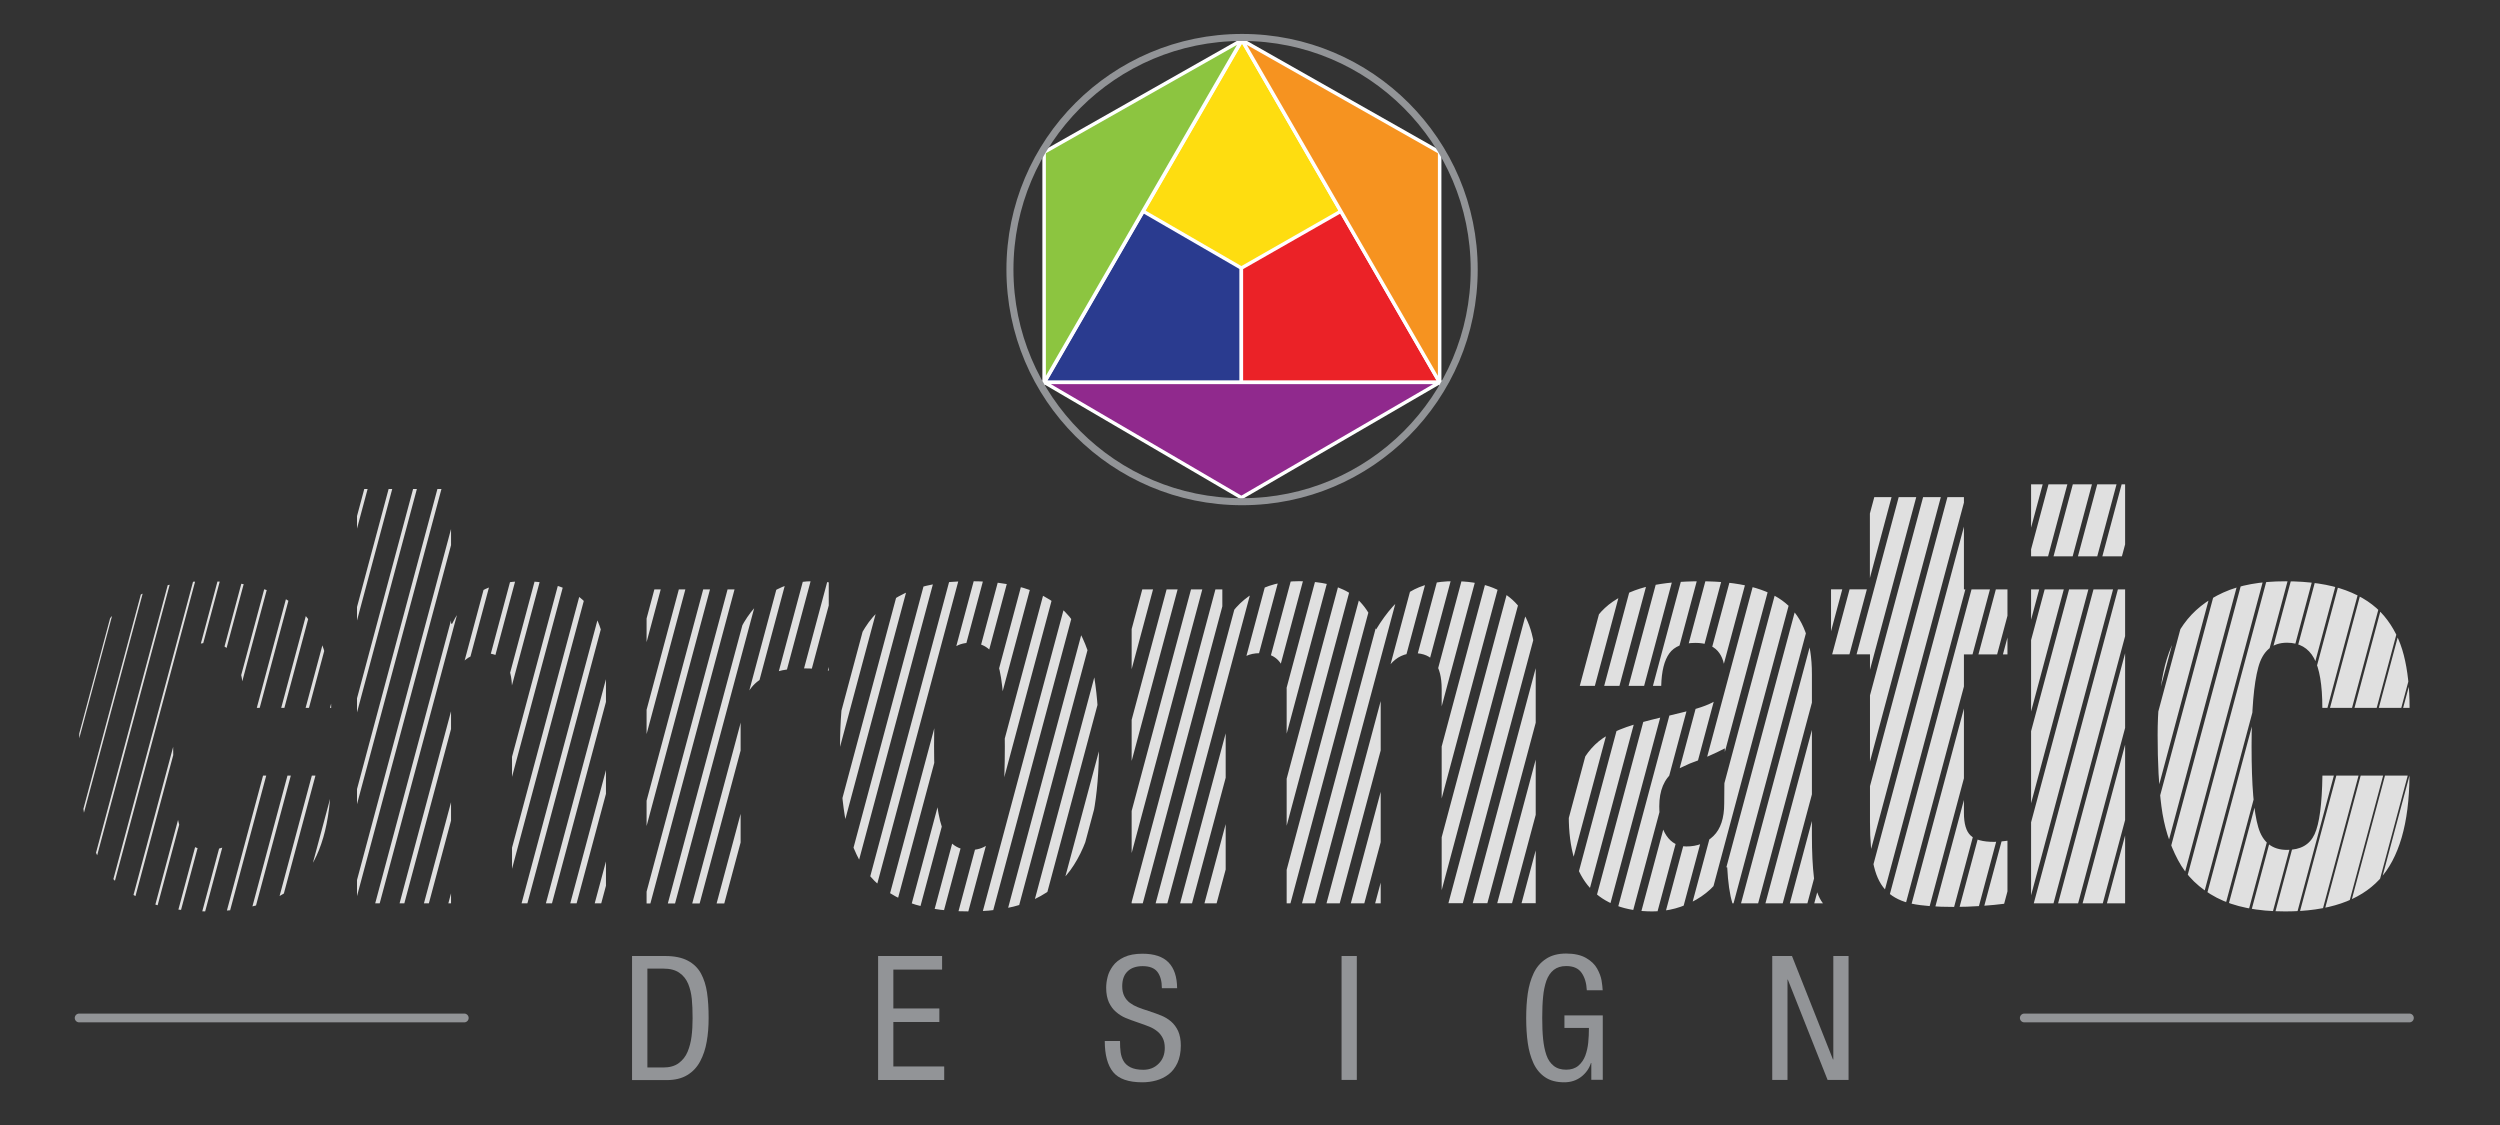 <?xml version="1.0" encoding="UTF-8" standalone="no"?><!DOCTYPE svg PUBLIC "-//W3C//DTD SVG 1.1//EN" "http://www.w3.org/Graphics/SVG/1.1/DTD/svg11.dtd"><svg width="100%" height="100%" viewBox="0 0 1182 532" version="1.1" xmlns="http://www.w3.org/2000/svg" xmlns:xlink="http://www.w3.org/1999/xlink" xml:space="preserve" xmlns:serif="http://www.serif.com/" style="fill-rule:evenodd;clip-rule:evenodd;stroke-miterlimit:10;"><rect x="0" y="0" width="1182" height="532" fill="#333333" stroke="none"/><g><clipPath id="_clip1"><path d="M115.333,334.625c0,-10.792 -1.333,-18.625 -3.958,-23.458c-2.667,-4.834 -6.917,-7.292 -12.75,-7.292c-6.958,0 -11.5,3.875 -13.583,11.667c-2.125,7.791 -3.167,20.25 -3.167,37.458c0,18.292 1.042,31 3.167,38.125c2.083,7.125 6.625,10.708 13.583,10.708c6.417,0 10.75,-2.458 13.042,-7.416c2.291,-4.959 3.5,-14.167 3.708,-27.709l41.167,0c-0.167,22.667 -4.959,39.042 -14.25,49.125c-9.334,10.042 -24.125,15.084 -44.459,15.084c-13.375,-0 -24.125,-2.167 -32.375,-6.459c-8.25,-4.291 -14.375,-10.25 -18.375,-17.833c-4.041,-7.583 -6.625,-16.042 -7.833,-25.375c-1.208,-9.333 -1.792,-20.583 -1.792,-33.75c0,-11.167 0.917,-21.083 2.75,-29.75c1.834,-8.667 5.042,-16.25 9.584,-22.625c4.583,-6.417 10.791,-11.375 18.666,-14.958c7.875,-3.584 17.667,-5.334 29.375,-5.334c11.334,0 20.834,1.417 28.542,4.25c7.667,2.834 13.708,6.875 18.125,12.084c4.375,5.208 7.5,11.375 9.333,18.541c1.834,7.125 2.75,15.459 2.75,24.959l-41.25,-0l0,-0.042Zm53.459,-103.417l44.458,0l0,63.667l0.542,0c3.458,-7.125 8.041,-12.25 13.708,-15.375c5.667,-3.125 12.417,-4.667 20.292,-4.667c12.791,0 22.458,3.334 28.958,10c6.5,6.667 9.75,17.042 9.75,31.125l0,111.125l-44.417,0l0,-101.25c0,-11.333 -4.291,-17 -12.916,-17c-4.584,0 -8.375,1.792 -11.375,5.334c-3,3.583 -4.542,8.833 -4.542,15.791l0,97.125l-44.458,0l-0,-195.875Zm136.916,47.459l42.792,-0l0,20.833l0.542,-0c3.291,-7.333 7.875,-13.25 13.708,-17.833c5.833,-4.584 13.167,-6.875 21.958,-6.875c2.917,-0 5.292,0.166 7.125,0.541l0,41.75c-3.833,-0.75 -7.958,-1.083 -12.333,-1.083c-9.333,0 -16.542,2.167 -21.667,6.458c-5.125,4.292 -7.666,11.125 -7.666,20.459l-0,84.25l-44.459,-0l0,-148.5Zm120.667,146.625c-8.125,-3.75 -14.333,-9.042 -18.5,-15.917c-4.208,-6.875 -7.042,-14.833 -8.5,-23.875c-1.458,-9.042 -2.208,-19.792 -2.208,-32.25c-0,-12.083 0.875,-22.792 2.625,-32.083c1.75,-9.334 4.791,-17.459 9.208,-24.417c4.375,-6.958 10.625,-12.333 18.667,-16.208c8.041,-3.834 18.291,-5.75 30.75,-5.75c13.166,-0 23.875,1.875 32.083,5.625c8.25,3.75 14.417,9.041 18.5,15.916c4.125,6.875 6.917,14.834 8.375,23.875c1.458,9.042 2.208,19.792 2.208,32.25c0,12.084 -0.875,22.792 -2.625,32.084c-1.75,9.333 -4.791,17.458 -9.208,24.416c-4.375,6.959 -10.625,12.334 -18.667,16.209c-8.041,3.833 -18.291,5.75 -30.75,5.75c-13.166,-0 -23.833,-1.875 -31.958,-5.625Zm45.542,-111.084c-2.125,-6.875 -6.542,-10.291 -13.292,-10.291c-6.417,-0 -10.833,3.583 -13.292,10.708c-2.458,7.125 -3.708,19.833 -3.708,38.125c0,18.292 1.25,31.042 3.708,38.292c2.459,7.208 6.917,10.833 13.292,10.833c6.75,-0 11.208,-3.417 13.292,-10.292c2.083,-6.875 3.166,-19.708 3.166,-38.541c0,-19.042 -1.083,-32 -3.166,-38.834Zm63.125,-35.541l42.875,-0l-0,17.541l0.541,0c3.292,-6.75 8.042,-12.041 14.25,-15.791c6.209,-3.75 13.334,-5.625 21.417,-5.625c3.833,-0 7.458,0.291 10.833,0.833c3.375,0.542 6.75,1.583 10.167,3.167c3.375,1.541 6.417,3.875 9.042,7c2.666,3.125 4.791,7.041 6.458,11.791c5.125,-8.416 10.417,-14.291 15.917,-17.708c5.5,-3.375 12.416,-5.083 20.833,-5.083c12.792,-0 22.458,3.333 28.958,10c6.5,6.666 9.75,17.041 9.75,31.125l0,111.125l-44.458,-0l0,-101.209c0,-11.333 -4.292,-17 -12.917,-17c-4.583,0 -8.375,1.792 -11.375,5.334c-3,3.583 -4.541,8.833 -4.541,15.791l-0,97.125l-44.459,0l0,-101.25c0,-11.333 -4.291,-17 -12.916,-17c-4.584,0 -8.375,1.792 -11.375,5.334c-3,3.583 -4.542,8.833 -4.542,15.791l0,97.125l-44.458,0l-0,-148.416Zm210.75,45.541c0.166,-9.875 1.708,-18.041 4.541,-24.541c2.834,-6.5 6.917,-11.584 12.209,-15.209c5.125,-3.458 10.958,-5.958 17.541,-7.416c6.584,-1.459 14.542,-2.209 23.875,-2.209c18.459,0 31.875,3.417 40.209,10.292c8.333,6.875 12.5,18.083 12.5,33.625l-0,76.25c-0,8.042 0.333,14.667 0.958,19.875c0.625,5.208 2.042,9.292 4.25,12.208l-42.792,0c-1.291,-4.208 -2.083,-9.875 -2.458,-17l-0.542,0c-2.916,6.417 -7.583,11.5 -14,15.209c-6.416,3.75 -13.333,5.625 -20.833,5.625c-12.792,-0 -22.583,-3.667 -29.375,-10.959c-6.75,-7.333 -10.167,-18.75 -10.167,-34.291c0,-8.584 1.625,-16.292 4.959,-23.042c3.291,-6.75 7.666,-11.708 13.166,-14.833c3.667,-2 7.917,-3.75 12.75,-5.209c4.834,-1.458 10.542,-2.916 17.167,-4.375c5.292,-1.291 8.583,-2.083 9.875,-2.458c6.75,-1.833 11.125,-3.75 13.042,-5.75c1.916,-2 2.875,-5.75 2.875,-11.25c-0,-4.75 -1.167,-8.417 -3.417,-10.958c-2.292,-2.542 -5.792,-3.834 -10.542,-3.834c-5.875,0 -9.958,1.667 -12.333,4.959c-2.375,3.291 -3.667,8.416 -3.833,15.375l-39.625,-0l-0,-0.084Zm42.125,70.917c2.291,3.375 5.458,5.083 9.458,5.083c5.125,0 9.375,-1.666 12.75,-4.958c3.375,-3.292 5.083,-8.417 5.083,-15.375c0,-5.5 0.084,-11.333 0.292,-17.542l0,-8.5c-4.958,2.584 -10.417,4.959 -16.458,7.125c-3.834,1.667 -6.417,2.917 -7.667,3.834c-4.583,3.458 -6.875,8.958 -6.875,16.458c0,5.875 1.125,10.5 3.417,13.875Zm96.208,-85.75l-18.417,0l0,-30.75l18.375,0l0,-43.583l44.459,-0l-0,43.625l20.583,-0l0,30.75l-20.583,-0l-0,74.916c-0,5.125 1.041,8.709 3.166,10.709c2.084,2 5.792,3 11.125,3c1.625,-0 3.75,-0.167 6.292,-0.542l-0,29.625c-8.417,1.083 -16.917,1.667 -25.5,1.667c-8.25,-0 -14.792,-0.5 -19.625,-1.5c-4.833,-1 -8.75,-2.875 -11.667,-5.625c-2.916,-2.75 -5.041,-6.709 -6.291,-11.917c-1.292,-5.208 -1.917,-12.208 -1.917,-21l-0,-79.375Zm76.167,-80.375l44.458,0l0,34.042l-44.458,-0l-0,-34.042Zm-0,49.667l44.458,-0l0,148.416l-44.458,0l-0,-148.416Zm137.708,55.958c0,-10.792 -1.333,-18.625 -3.958,-23.458c-2.667,-4.834 -6.917,-7.292 -12.75,-7.292c-6.959,0 -11.5,3.875 -13.584,11.667c-2.125,7.791 -3.166,20.25 -3.166,37.458c-0,18.292 1.041,31 3.166,38.125c2.084,7.125 6.625,10.708 13.584,10.708c6.416,0 10.75,-2.458 13.041,-7.416c2.292,-4.959 3.5,-14.167 3.709,-27.709l41.166,0c-0.166,22.667 -4.958,39.042 -14.25,49.125c-9.333,10.042 -24.166,15.084 -44.458,15.084c-13.333,-0 -24.125,-2.167 -32.375,-6.459c-8.25,-4.291 -14.375,-10.25 -18.375,-17.833c-4.042,-7.583 -6.625,-16.042 -7.833,-25.375c-1.209,-9.333 -1.792,-20.583 -1.792,-33.75c0,-11.167 0.917,-21.083 2.75,-29.75c1.833,-8.667 5.042,-16.25 9.583,-22.625c4.584,-6.417 10.792,-11.375 18.667,-14.958c7.875,-3.584 17.667,-5.334 29.375,-5.334c11.333,0 20.833,1.417 28.542,4.25c7.666,2.834 13.708,6.875 18.125,12.084c4.375,5.208 7.5,11.375 9.333,18.541c1.833,7.125 2.75,15.459 2.75,24.959l-41.25,-0l0,-0.042Z"/></clipPath><g clip-path="url(#_clip1)"><path d="M-76.333,773.792l-0.625,-0l215.25,-803.292l0.625,-0l-215.25,803.292Zm226.875,-803.292l-0.75,-0l-215.209,803.292l0.75,-0l215.209,-803.292Zm11.666,-0l-0.875,-0l-215.25,803.292l0.875,-0l215.25,-803.292Zm11.625,-0l-0.958,-0l-215.25,803.292l0.958,-0l215.25,-803.292Zm11.625,-0l-1.083,-0l-215.208,803.292l1.083,-0l215.208,-803.292Zm11.667,-0l-1.167,-0l-215.25,803.292l1.167,-0l215.25,-803.292Zm11.625,-0l-1.292,-0l-215.208,803.292l1.292,-0l215.208,-803.292Zm11.625,-0l-1.375,-0l-215.25,803.292l1.375,-0l215.25,-803.292Zm11.667,-0l-1.5,-0l-215.25,803.292l1.5,-0l215.25,-803.292Zm11.625,-0l-1.584,-0l-215.25,803.292l1.584,-0l215.25,-803.292Zm11.625,-0l-1.709,-0l-215.208,803.292l1.708,-0l215.209,-803.292Zm11.666,-0l-1.791,-0l-215.25,803.292l1.791,-0l215.25,-803.292Zm11.625,-0l-1.916,-0l-215.25,803.292l1.916,-0l215.25,-803.292Zm11.625,-0l-2.041,-0l-215.209,803.292l2.042,-0l215.208,-803.292Zm11.667,-0l-2.125,-0l-215.25,803.292l2.125,-0l215.25,-803.292Zm11.625,-0l-2.25,-0l-215.208,803.292l2.25,-0l215.208,-803.292Zm11.625,-0l-2.333,-0l-215.25,803.292l2.333,-0l215.25,-803.292Zm11.667,-0l-2.459,-0l-215.25,803.292l2.459,-0l215.25,-803.292Zm11.625,-0l-2.542,-0l-215.25,803.292l2.542,-0l215.25,-803.292Zm11.625,-0l-2.667,-0l-215.208,803.292l2.666,-0l215.209,-803.292Zm11.666,-0l-2.75,-0l-215.25,803.292l2.75,-0l215.25,-803.292Zm11.625,-0l-2.875,-0l-215.25,803.292l2.875,-0l215.25,-803.292Zm11.625,-0l-3,-0l-215.208,803.292l3,-0l215.208,-803.292Zm11.667,-0l-3.083,-0l-215.25,803.292l3.083,-0l215.25,-803.292Zm11.625,-0l-3.208,-0l-215.209,803.292l3.209,-0l215.208,-803.292Zm11.625,-0l-3.292,-0l-215.25,803.292l3.292,-0l215.25,-803.292Zm11.667,-0l-3.417,-0l-215.25,803.292l3.417,-0l215.25,-803.292Zm11.625,-0l-3.5,-0l-215.25,803.292l3.5,-0l215.25,-803.292Zm11.625,-0l-3.625,-0l-215.209,803.292l3.625,-0l215.209,-803.292Zm11.666,-0l-3.708,-0l-215.25,803.292l3.708,-0l215.25,-803.292Zm11.625,-0l-3.833,-0l-215.25,803.292l3.833,-0l215.25,-803.292Zm11.625,-0l-3.916,-0l-215.25,803.292l3.916,-0l215.25,-803.292Zm11.667,-0l-4.042,-0l-215.25,803.292l4.042,-0l215.25,-803.292Zm11.625,-0l-4.167,-0l-215.208,803.292l4.167,-0l215.208,-803.292Zm11.625,-0l-4.25,-0l-215.208,803.292l4.25,-0l215.208,-803.292Zm11.667,-0l-4.375,-0l-215.25,803.292l4.375,-0l215.25,-803.292Zm11.625,-0l-4.459,-0l-215.25,803.292l4.459,-0l215.25,-803.292Zm11.625,-0l-4.584,-0l-215.208,803.292l4.583,-0l215.209,-803.292Zm11.666,-0l-4.666,-0l-215.25,803.292l4.666,-0l215.25,-803.292Zm11.625,-0l-4.791,-0l-215.25,803.292l4.791,-0l215.25,-803.292Zm11.625,-0l-4.875,-0l-215.25,803.292l4.875,-0l215.25,-803.292Zm11.667,-0l-5,-0l-215.25,803.292l5,-0l215.25,-803.292Zm11.625,-0l-5.083,-0l-215.25,803.292l5.083,-0l215.25,-803.292Zm11.625,-0l-5.208,-0l-215.25,803.292l5.208,-0l215.25,-803.292Zm11.667,-0l-5.334,-0l-215.25,803.292l5.334,-0l215.25,-803.292Zm11.625,-0l-5.417,-0l-215.25,803.292l5.417,-0l215.25,-803.292Zm11.625,-0l-5.542,-0l-215.25,803.292l5.542,-0l215.25,-803.292Zm11.666,-0l-5.625,-0l-215.25,803.292l5.625,-0l215.25,-803.292Zm11.625,-0l-5.75,-0l-215.25,803.292l5.75,-0l215.25,-803.292Zm11.625,-0l-5.833,-0l-215.25,803.292l5.833,-0l215.25,-803.292Zm11.667,-0l-5.958,-0l-215.25,803.292l5.958,-0l215.25,-803.292Zm11.625,-0l-6.042,-0l-215.25,803.292l6.042,-0l215.25,-803.292Zm11.625,-0l-6.167,-0l-215.25,803.292l6.167,-0l215.25,-803.292Zm11.667,-0l-6.25,-0l-215.25,803.292l6.25,-0l215.25,-803.292Zm11.625,-0l-6.375,-0l-215.25,803.292l6.375,-0l215.25,-803.292Zm11.625,-0l-6.5,-0l-215.25,803.292l6.5,-0l215.25,-803.292Zm11.666,-0l-6.583,-0l-215.25,803.292l6.583,-0l215.25,-803.292Zm11.625,-0l-6.708,-0l-215.25,803.292l6.708,-0l215.25,-803.292Zm11.625,-0l-6.791,-0l-215.25,803.292l6.791,-0l215.25,-803.292Zm11.625,-0l-6.916,-0l-215.25,803.292l6.916,-0l215.25,-803.292Zm11.667,-0l-7,-0l-215.25,803.292l7,-0l215.25,-803.292Zm11.625,-0l-7.125,-0l-215.25,803.292l7.125,-0l215.25,-803.292Zm11.625,-0l-7.208,-0l-215.25,803.292l7.208,-0l215.25,-803.292Zm11.667,-0l-7.334,-0l-215.25,803.292l7.334,-0l215.25,-803.292Zm11.625,-0l-7.459,-0l-215.25,803.292l7.459,-0l215.25,-803.292Zm11.625,-0l-7.542,-0l-215.25,803.292l7.542,-0l215.25,-803.292Zm11.666,-0l-7.666,-0l-215.25,803.292l7.666,-0l215.25,-803.292Zm11.625,-0l-7.75,-0l-215.25,803.292l7.75,-0l215.25,-803.292Zm11.625,-0l-7.875,-0l-215.25,803.292l7.875,-0l215.25,-803.292Zm11.667,-0l-7.958,-0l-215.25,803.292l7.958,-0l215.25,-803.292Zm11.625,-0l-8.083,-0l-215.25,803.292l8.083,-0l215.25,-803.292Zm11.625,-0l-8.167,-0l-215.25,803.292l8.167,-0l215.25,-803.292Zm11.667,-0l-8.292,-0l-215.25,803.292l8.292,-0l215.25,-803.292Zm11.625,-0l-8.375,-0l-215.25,803.292l8.375,-0l215.25,-803.292Zm11.625,-0l-8.5,-0l-215.25,803.292l8.5,-0l215.25,-803.292Zm11.666,-0l-8.625,-0l-215.25,803.292l8.625,-0l215.25,-803.292Zm11.625,-0l-8.708,-0l-215.25,803.292l8.708,-0l215.25,-803.292Zm11.625,-0l-8.833,-0l-215.25,803.292l8.833,-0l215.25,-803.292Zm11.667,-0l-8.917,-0l-215.25,803.292l8.917,-0l215.25,-803.292Zm11.625,-0l-9.042,-0l-215.25,803.292l9.042,-0l215.25,-803.292Zm11.625,-0l-9.125,-0l-215.25,803.292l9.125,-0l215.25,-803.292Zm11.667,-0l-9.25,-0l-215.25,803.292l9.25,-0l215.25,-803.292Zm11.625,-0l-9.334,-0l-215.25,803.292l9.334,-0l215.25,-803.292Zm11.625,-0l-9.459,-0l-215.25,803.292l9.459,-0l215.25,-803.292Zm11.666,-0l-9.541,-0l-215.25,803.292l9.541,-0l215.25,-803.292Zm11.625,-0l-9.666,-0l-215.25,803.292l9.666,-0l215.25,-803.292Zm11.625,-0l-9.791,-0l-215.25,803.292l9.791,-0l215.25,-803.292Zm11.667,-0l-9.875,-0l-215.25,803.292l9.875,-0l215.25,-803.292Zm11.625,-0l-10,-0l-215.208,803.292l10,-0l215.208,-803.292Zm11.625,-0l-10.083,-0l-215.25,803.292l10.083,-0l215.25,-803.292Zm11.667,-0l-10.209,-0l-215.25,803.292l10.209,-0l215.25,-803.292Zm11.625,-0l-10.292,-0l-215.25,803.292l10.292,-0l215.25,-803.292Zm11.625,-0l-10.417,-0l-215.25,803.292l10.417,-0l215.25,-803.292Zm11.666,-0l-10.5,-0l-215.25,803.292l10.5,-0l215.25,-803.292Zm11.625,-0l-10.625,-0l-215.25,803.292l10.625,-0l215.25,-803.292Zm11.625,-0l-10.75,-0l-215.25,803.292l10.75,-0l215.25,-803.292Zm11.667,-0l-10.833,-0l-215.25,803.292l10.833,-0l215.25,-803.292Z" style="fill:#e0e0e0;fill-rule:nonzero;"/></g></g><path d="M587.25,19l-46.75,80.875l-46.708,80.917l186.875,-0l-93.417,-161.792Z" style="fill:#fedd10;fill-rule:nonzero;stroke:#fff;stroke-width:1.66px;"/><path d="M586.917,180.792l-0,-54.042l-46.417,-26.875l-46.708,80.917l93.125,-0Z" style="fill:#2a3b8f;fill-rule:nonzero;stroke:#fff;stroke-width:1.66px;"/><path d="M633.958,99.875l-47.041,26.875l-0,54.042l93.75,-0l-46.709,-80.917Z" style="fill:#eb2227;fill-rule:nonzero;stroke:#fff;stroke-width:1.66px;"/><path d="M587.25,19l93.417,161.792l-0,-108.834l-93.417,-52.958Z" style="fill:#f69320;fill-rule:nonzero;stroke:#fff;stroke-width:1.66px;"/><path d="M587.083,19l-93.416,161.792l-0,-108.834l93.416,-52.958Z" style="fill:#8cc540;fill-rule:nonzero;stroke:#fff;stroke-width:1.66px;"/><path d="M493.792,180.792l186.875,-0l-93.75,54.5l-93.125,-54.5Z" style="fill:#90298d;fill-rule:nonzero;stroke:#fff;stroke-width:1.66px;"/><circle cx="587.25" cy="127.458" r="109.75" style="fill:none;stroke:#929497;stroke-width:3.32px;"/><g><path d="M298.833,452l15.667,0c4.375,0 7.958,0.75 10.708,2.208c2.75,1.459 4.834,3.5 6.25,6.125c1.375,2.584 2.334,5.584 2.834,9c0.5,3.375 0.75,7.375 0.75,12c-0,4.042 -0.292,7.792 -0.917,11.209c-0.583,3.416 -1.625,6.5 -3.083,9.25c-1.459,2.75 -3.459,4.916 -6.084,6.5c-2.583,1.583 -5.833,2.375 -9.708,2.375l-16.417,-0l0,-58.667Zm7.25,52.708l7.542,0c2.958,0 5.375,-0.666 7.25,-2.041c1.875,-1.375 3.292,-3.167 4.208,-5.375c0.917,-2.209 1.542,-4.625 1.875,-7.209c0.334,-2.583 0.5,-5.5 0.5,-8.666c0,-3.5 -0.125,-6.542 -0.375,-9.125c-0.25,-2.584 -0.833,-4.959 -1.708,-7.125c-0.917,-2.167 -2.292,-3.959 -4.208,-5.25c-1.917,-1.334 -4.417,-1.959 -7.542,-1.959l-7.542,0l0,46.75Z" style="fill:#929497;fill-rule:nonzero;"/><path d="M415.125,452l30.292,0l-0,6.417l-23.042,-0l0,18.375l21.75,-0l0,6.416l-21.75,0l0,21l24.042,0l-0,6.417l-31.25,0l-0,-58.625l-0.042,0Z" style="fill:#929497;fill-rule:nonzero;"/><path d="M549.333,467.208c0,-3.291 -0.708,-5.833 -2.083,-7.666c-1.375,-1.834 -3.75,-2.75 -7,-2.75c-3.083,-0 -5.458,0.833 -7.125,2.458c-1.708,1.625 -2.542,4 -2.542,7.042c0,1.875 0.334,3.416 1,4.708c0.667,1.292 1.542,2.333 2.667,3.167c1.125,0.833 2.333,1.5 3.708,2.041c1.334,0.542 3.042,1.167 5.125,1.792c2.459,0.833 4.5,1.542 6.084,2.208c1.583,0.667 3.083,1.542 4.458,2.709c1.375,1.166 2.5,2.666 3.375,4.5c0.833,1.875 1.292,4.166 1.292,6.875c-0,3.208 -0.542,5.958 -1.584,8.25c-1.083,2.291 -2.458,4.083 -4.208,5.416c-1.75,1.334 -3.708,2.292 -5.833,2.875c-2.125,0.584 -4.334,0.875 -6.584,0.875c-6.583,0 -11.166,-1.625 -13.791,-4.833c-2.625,-3.208 -3.959,-8.125 -3.959,-14.708l7.209,-0c-0,2.083 0.083,3.875 0.291,5.333c0.209,1.458 0.625,2.833 1.334,4.083c0.708,1.25 1.833,2.292 3.333,3.042c1.5,0.75 3.5,1.167 6.042,1.167c2.916,-0 5.333,-0.959 7.25,-2.875c1.958,-1.917 2.916,-4.417 2.916,-7.459c0,-1.875 -0.333,-3.416 -1,-4.708c-0.666,-1.292 -1.541,-2.375 -2.666,-3.25c-1.125,-0.875 -2.334,-1.583 -3.709,-2.125c-1.333,-0.542 -3.041,-1.167 -5.125,-1.875c-2.458,-0.833 -4.5,-1.583 -6.083,-2.25c-1.583,-0.667 -3.083,-1.625 -4.458,-2.792c-1.375,-1.166 -2.5,-2.708 -3.375,-4.541c-0.834,-1.875 -1.292,-4.167 -1.292,-6.875c-0,-1.625 0.208,-3.334 0.667,-5.125c0.416,-1.792 1.291,-3.5 2.5,-5.209c1.25,-1.708 3,-3.083 5.291,-4.166c2.292,-1.084 5.209,-1.625 8.709,-1.625c5.541,-0 9.625,1.375 12.291,4.083c2.667,2.75 4.042,6.792 4.084,12.208l-7.209,0Z" style="fill:#929497;fill-rule:nonzero;"/><rect x="634.292" y="452" width="7.208" height="58.583" style="fill:#929497;fill-rule:nonzero;"/><path d="M750.25,468.25c-0.167,-3.458 -1,-6.208 -2.5,-8.333c-1.5,-2.125 -3.917,-3.167 -7.25,-3.167c-2.417,0 -4.375,0.625 -5.917,1.833c-1.541,1.25 -2.666,2.959 -3.458,5.125c-0.75,2.209 -1.292,4.709 -1.542,7.542c-0.291,2.833 -0.416,6.167 -0.416,10c-0,3.833 0.125,7.167 0.416,10c0.292,2.833 0.792,5.375 1.542,7.542c0.75,2.208 1.917,3.916 3.458,5.125c1.542,1.25 3.5,1.833 5.917,1.833c2.333,0 4.25,-0.625 5.75,-1.875c1.458,-1.25 2.583,-2.875 3.292,-4.792c0.708,-1.958 1.166,-4 1.375,-6.125c0.208,-2.125 0.333,-4.458 0.333,-6.958l-11.583,0l-0,-5.917l18.125,0l-0,30.459l-5.417,-0l0,-7.959l-0.167,0c-0.833,2.625 -2.375,4.792 -4.625,6.542c-2.25,1.708 -4.916,2.583 -8,2.583c-3.666,0 -6.708,-0.791 -9.083,-2.416c-2.375,-1.625 -4.208,-3.834 -5.5,-6.667c-1.292,-2.833 -2.167,-6 -2.667,-9.5c-0.5,-3.542 -0.75,-7.5 -0.75,-11.875c0,-4.208 0.25,-8.042 0.75,-11.542c0.5,-3.458 1.417,-6.666 2.75,-9.5c1.334,-2.875 3.292,-5.166 5.834,-6.833c2.541,-1.708 5.75,-2.542 9.541,-2.542c3.875,0 7.042,0.709 9.417,2.084c2.417,1.375 4.167,3.083 5.25,5.041c1.083,1.959 1.792,3.834 2.083,5.542c0.292,1.708 0.459,3.292 0.542,4.708l-7.5,0l0,0.042Z" style="fill:#929497;fill-rule:nonzero;"/><path d="M837.875,452l9.375,0l19.375,48.917l0.167,-0l-0,-48.917l7.208,0l0,58.583l-9.917,0l-18.791,-47.416l-0.167,-0l0,47.416l-7.208,0l-0,-58.583l-0.042,0Z" style="fill:#929497;fill-rule:nonzero;"/></g><path d="M37.417,481.292l182.083,-0" style="fill:none;fill-rule:nonzero;stroke:#929497;stroke-width:4.15px;stroke-linecap:round;"/><path d="M957.083,481.292l182.084,-0" style="fill:none;fill-rule:nonzero;stroke:#929497;stroke-width:4.15px;stroke-linecap:round;"/></svg>